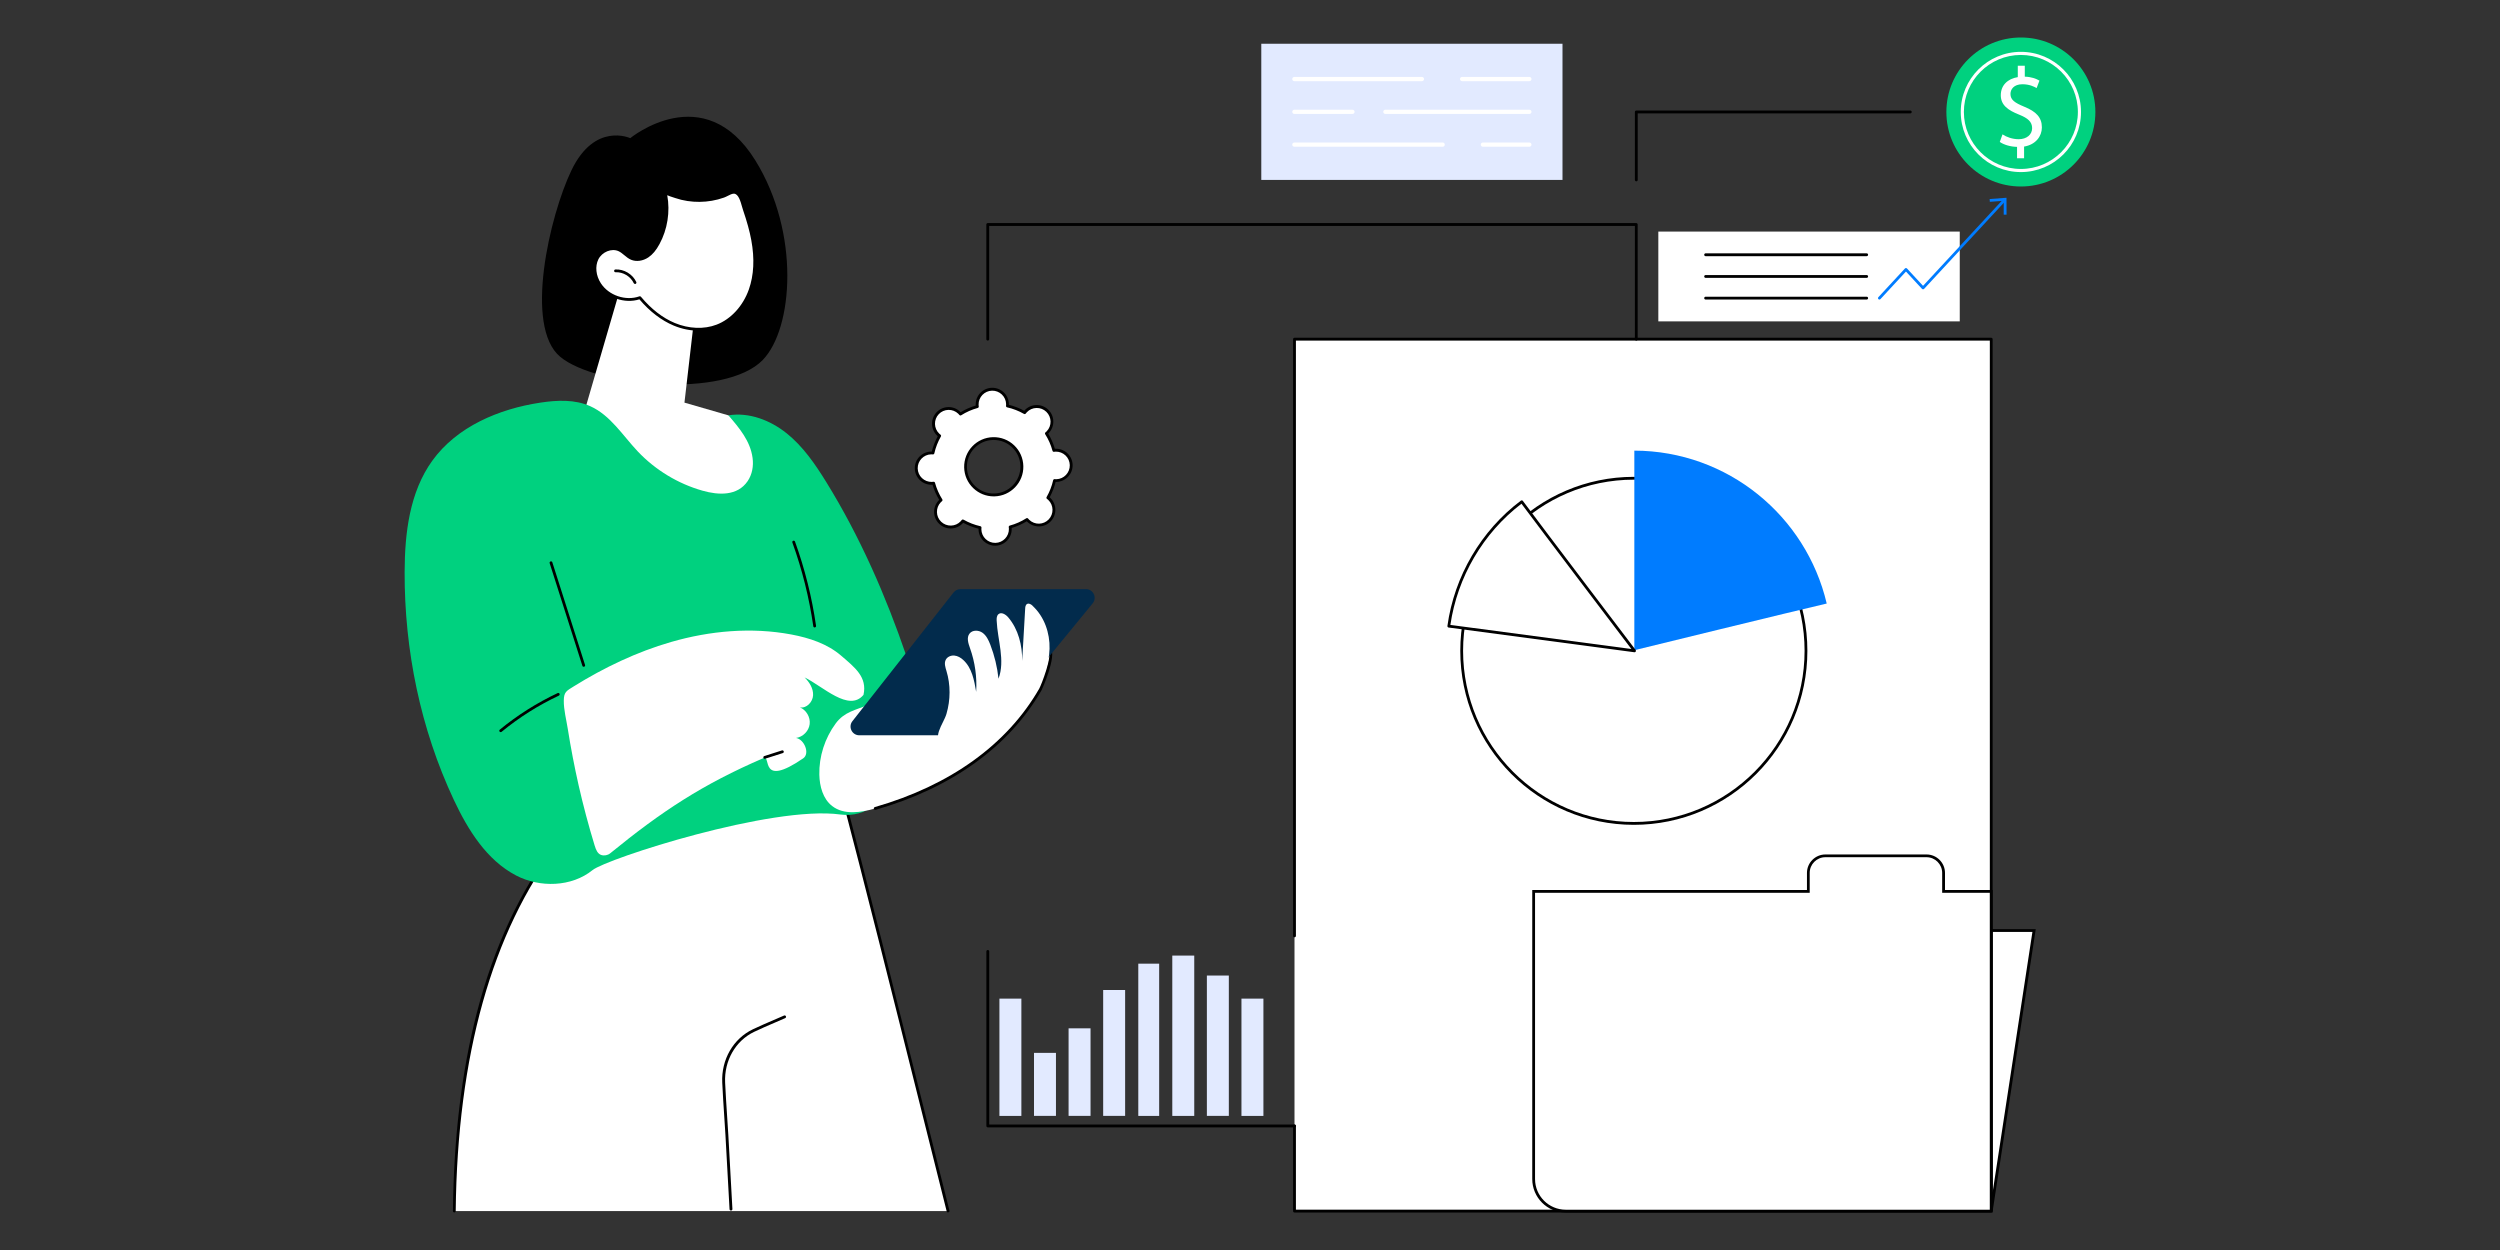 <svg xmlns="http://www.w3.org/2000/svg" id="Layer_1" data-name="Layer 1" viewBox="0 0 600 300"><rect x="0" y="0" width="600" height="300" fill="#333333" stroke="none"/><defs><style> .cls-1 { fill: #00d17f; } .cls-2 { fill: #022b4c; } .cls-3 { fill: #007cff; } .cls-4 { fill: #fff; } .cls-5 { fill: #e2eaff; } </style></defs><path d="m183.07,86.38c7.3-7.54,9-30.46-1.78-47.87-12.34-19.92-30.03-5.35-30.03-5.35,0,0-8.51-3.97-14.12,7.73-5.2,10.85-11.45,37.47-2.68,44.75,8.6,7.14,39.55,10.11,48.62.74Z"></path><g><polygon class="cls-4" points="477.89 223.33 477.89 290.66 488.18 223.33 477.89 223.33"></polygon><path d="m478.22,290.71l-.67-.05v-67.67h11.03l-10.35,67.72Zm0-67.05v62.55l9.56-62.55h-9.56Z"></path></g><rect class="cls-4" x="310.68" y="81.4" width="167.21" height="209.26"></rect><path d="m477.89,291h-167.21c-.19,0-.34-.15-.34-.34v-20.43c0-.19.15-.34.34-.34s.34.15.34.34v20.09h166.54V81.74h-166.54v142.87c0,.19-.15.34-.34.34s-.34-.15-.34-.34V81.4c0-.19.15-.34.34-.34h167.21c.19,0,.34.15.34.34v209.26c0,.19-.15.34-.34.34Z"></path><g><ellipse class="cls-4" cx="392.12" cy="156.21" rx="41.31" ry="41.42"></ellipse><path d="m392.12,197.96c-22.97,0-41.65-18.73-41.65-41.76s18.68-41.76,41.65-41.76,41.65,18.73,41.65,41.76-18.68,41.76-41.65,41.76Zm0-82.84c-22.59,0-40.98,18.43-40.98,41.08s18.38,41.08,40.98,41.08,40.98-18.43,40.98-41.08-18.38-41.08-40.98-41.08Z"></path></g><path class="cls-3" d="m438.41,144.84c-4.94-21-23.73-36.63-46.17-36.69v47.9s38.47-9.42,46.17-11.2Z"></path><g><path class="cls-4" d="m365.22,120.41c-9.71,7.29-15.9,18.15-17.51,29.86,10.93,1.47,44.58,5.93,44.58,5.93,0,0-22.63-29.79-27.07-35.79Z"></path><path d="m392.29,156.54s-.03,0-.04,0c-.34-.04-33.78-4.48-44.58-5.93-.09-.01-.17-.06-.22-.13-.05-.07-.08-.16-.07-.25,1.65-11.93,8.08-22.9,17.64-30.08.07-.05.16-.08.25-.06.09.01.17.06.22.13,4.39,5.93,26.84,35.49,27.07,35.78.08.11.09.26.02.37-.06.11-.17.17-.29.17Zm-44.2-6.56c10.16,1.36,38.31,5.1,43.44,5.78-3.28-4.32-21.95-28.9-26.38-34.87-9.18,7.02-15.38,17.59-17.06,29.1Z"></path></g><g><path class="cls-4" d="m466.46,213.93v-4.44c0-2.26-1.83-4.1-4.1-4.1h-24.27c-2.26,0-4.1,1.83-4.1,4.1v4.44h-65.93v69.03c0,4.25,3.45,7.7,7.7,7.7h102.12v-76.73h-11.43Z"></path><path d="m478.23,291h-102.46c-4.43,0-8.03-3.6-8.03-8.03v-69.37h65.93v-4.1c0-2.44,1.99-4.43,4.43-4.43h24.27c2.44,0,4.43,1.99,4.43,4.43v4.1h11.43v77.41Zm-109.82-76.73v68.7c0,4.06,3.3,7.36,7.36,7.36h101.78v-76.06h-11.43v-4.78c0-2.07-1.69-3.76-3.76-3.76h-24.27c-2.07,0-3.76,1.69-3.76,3.76v4.78h-65.93Z"></path></g><g><path d="m392.71,81.74c-.19,0-.34-.15-.34-.34v-27.18h-154.97v27.18c0,.19-.15.34-.34.34s-.34-.15-.34-.34v-27.52c0-.19.15-.34.34-.34h155.64c.19,0,.34.15.34.34v27.52c0,.19-.15.34-.34.34Z"></path><g><rect class="cls-5" x="302.71" y="10.5" width="72.29" height="32.68"></rect><g><path class="cls-4" d="m367.05,35.22h-11.16c-.28,0-.51-.23-.51-.51s.23-.51.51-.51h11.16c.28,0,.51.23.51.51s-.23.51-.51.51Z"></path><path class="cls-4" d="m346.24,35.22h-35.59c-.28,0-.51-.23-.51-.51s.23-.51.51-.51h35.59c.28,0,.51.23.51.51s-.23.51-.51.51Z"></path><path class="cls-4" d="m367.05,27.35h-34.56c-.28,0-.51-.23-.51-.51s.23-.51.51-.51h34.56c.28,0,.51.23.51.51s-.23.51-.51.51Z"></path><path class="cls-4" d="m324.59,27.35h-13.94c-.28,0-.51-.23-.51-.51s.23-.51.51-.51h13.94c.28,0,.51.23.51.51s-.23.51-.51.51Z"></path><path class="cls-4" d="m367.05,19.48h-16.14c-.28,0-.51-.23-.51-.51s.23-.51.51-.51h16.14c.28,0,.51.23.51.51s-.23.51-.51.51Z"></path><path class="cls-4" d="m341.26,19.48h-30.61c-.28,0-.51-.23-.51-.51s.23-.51.51-.51h30.61c.28,0,.51.23.51.51s-.23.51-.51.51Z"></path></g></g><g><path class="cls-4" d="m234.52,97.15c0,.15.02.3.04.44-1.45.4-2.82,1-4.06,1.79-.09-.11-.19-.22-.3-.33-1.45-1.39-3.76-1.34-5.15.12-1.39,1.45-1.34,3.76.11,5.15.11.1.22.2.34.28-.73,1.27-1.27,2.66-1.6,4.13-.15-.01-.29-.02-.44-.02-2.01.05-3.6,1.71-3.56,3.73.04,2.01,1.71,3.61,3.72,3.56.15,0,.3-.02.44-.04.4,1.45,1,2.82,1.79,4.06-.11.09-.22.19-.33.3-1.39,1.45-1.34,3.76.11,5.15,1.45,1.39,3.76,1.34,5.15-.12.1-.11.2-.22.28-.34,1.27.73,2.66,1.27,4.13,1.6-.01.15-.02.29-.02.44.04,2.01,1.71,3.61,3.72,3.56,2.01-.05,3.6-1.71,3.56-3.73,0-.15-.02-.3-.04-.44,1.45-.4,2.82-1,4.06-1.79.09.11.19.22.3.33,1.45,1.39,3.76,1.34,5.15-.12,1.39-1.45,1.34-3.76-.11-5.15-.11-.1-.22-.2-.34-.28.73-1.27,1.27-2.66,1.6-4.14.15.01.29.02.44.02,2.01-.05,3.6-1.71,3.56-3.73-.04-2.01-1.71-3.61-3.72-3.56-.15,0-.3.02-.44.04-.4-1.45-1-2.82-1.79-4.06.11-.09.22-.19.33-.3,1.39-1.45,1.34-3.76-.11-5.15-1.45-1.39-3.76-1.34-5.15.12-.1.11-.2.22-.28.34-1.27-.73-2.66-1.27-4.13-1.6.01-.15.02-.29.02-.44-.04-2.01-1.71-3.61-3.72-3.56-2.01.05-3.6,1.71-3.56,3.73Zm10.73,14.73c.08,3.74-2.88,6.83-6.61,6.92-3.73.08-6.83-2.88-6.91-6.61-.08-3.74,2.88-6.83,6.61-6.92,3.73-.08,6.83,2.88,6.91,6.61Z"></path><path d="m238.83,130.97c-1.03,0-2-.39-2.75-1.1-.77-.73-1.2-1.73-1.23-2.79,0-.06,0-.12,0-.19-1.29-.32-2.53-.8-3.69-1.43-.04.05-.08.09-.12.14-.73.77-1.72,1.21-2.79,1.23-1.06.03-2.07-.37-2.84-1.1-1.59-1.52-1.64-4.04-.13-5.63.04-.04.09-.09.13-.13-.69-1.13-1.22-2.35-1.6-3.63-.06,0-.13,0-.19,0-1.08.02-2.07-.37-2.84-1.1-.77-.73-1.2-1.73-1.23-2.79-.05-2.2,1.7-4.02,3.89-4.07.06,0,.12,0,.19,0,.32-1.29.8-2.53,1.43-3.69-.05-.04-.09-.08-.14-.13-1.59-1.52-1.64-4.04-.13-5.63.73-.77,1.72-1.21,2.79-1.23,1.06-.04,2.07.37,2.84,1.1.04.04.09.09.13.13,1.13-.69,2.35-1.22,3.62-1.6,0-.06,0-.13,0-.19-.05-2.2,1.7-4.02,3.89-4.07,1.06-.03,2.07.37,2.84,1.1.77.73,1.2,1.73,1.23,2.79,0,.06,0,.12,0,.19,1.29.32,2.53.8,3.69,1.43.04-.05.08-.09.12-.14.73-.77,1.72-1.21,2.79-1.23,1.06-.03,2.07.37,2.84,1.1,1.59,1.52,1.64,4.04.13,5.63-.04.04-.09.09-.13.13.69,1.13,1.22,2.35,1.6,3.63.06,0,.13,0,.19,0,1.05-.02,2.07.37,2.84,1.1.77.74,1.2,1.73,1.23,2.79.05,2.2-1.7,4.02-3.89,4.07-.06,0-.12,0-.19,0-.32,1.29-.8,2.53-1.43,3.69.05.04.09.08.14.13,1.59,1.52,1.64,4.04.13,5.63-.73.77-1.72,1.21-2.79,1.23-1.06.02-2.07-.37-2.84-1.1-.04-.04-.09-.09-.13-.13-1.13.69-2.35,1.22-3.62,1.6,0,.06,0,.13,0,.19.05,2.2-1.7,4.02-3.89,4.07-.03,0-.06,0-.09,0Zm-7.75-6.29c.06,0,.11.01.17.04,1.26.72,2.62,1.25,4.04,1.57.17.04.28.19.26.36-.01.15-.02.28-.02.4.02.88.38,1.71,1.02,2.32.64.61,1.47.94,2.36.92,1.82-.04,3.27-1.56,3.23-3.38,0-.12-.01-.25-.04-.4-.02-.17.08-.33.25-.37,1.4-.38,2.74-.97,3.96-1.75.14-.09.33-.06.44.07.1.12.18.21.27.3.64.61,1.48.94,2.36.92.88-.02,1.7-.38,2.31-1.02,1.26-1.32,1.21-3.41-.1-4.67-.09-.08-.19-.17-.31-.26-.14-.1-.18-.29-.09-.44.72-1.26,1.25-2.62,1.57-4.04.04-.17.19-.28.36-.26.15.01.28.02.4.02,1.82-.04,3.27-1.56,3.23-3.38-.02-.88-.38-1.71-1.02-2.32-.64-.61-1.47-.93-2.36-.92-.12,0-.25.01-.4.04-.17.03-.33-.08-.37-.25-.38-1.41-.97-2.74-1.75-3.97-.09-.14-.06-.33.07-.44.12-.1.21-.18.3-.27,1.26-1.32,1.21-3.41-.1-4.67-.64-.61-1.47-.94-2.36-.92-.88.02-1.7.38-2.31,1.02-.08.09-.17.19-.26.31-.1.14-.29.18-.44.09-1.26-.72-2.62-1.25-4.04-1.57-.17-.04-.28-.19-.26-.36.01-.15.02-.28.02-.4-.02-.88-.38-1.71-1.02-2.32-.64-.61-1.48-.94-2.36-.92-1.82.04-3.27,1.56-3.23,3.38h0c0,.12.01.25.04.4.02.17-.08.33-.25.37-1.4.38-2.74.97-3.96,1.75-.14.09-.33.06-.44-.07-.1-.12-.18-.21-.27-.3-.64-.61-1.47-.94-2.36-.92-.88.02-1.7.38-2.31,1.02-1.26,1.32-1.21,3.41.1,4.67.09.09.19.17.31.26.14.1.18.29.09.44-.72,1.26-1.25,2.62-1.57,4.04-.04.17-.2.28-.36.26-.15-.01-.28-.02-.4-.02-1.82.04-3.27,1.56-3.23,3.38.02.88.38,1.71,1.02,2.32.64.61,1.48.93,2.36.92.12,0,.25-.01.4-.04.17-.02.33.08.37.25.38,1.4.97,2.74,1.75,3.97.09.14.06.33-.07.44-.12.1-.21.18-.3.27-1.26,1.32-1.21,3.42.1,4.67.64.61,1.48.94,2.36.92.88-.02,1.7-.38,2.31-1.02.08-.09.17-.19.26-.31.07-.09.17-.14.27-.14Zm7.41-5.55c-1.84,0-3.57-.7-4.9-1.97-1.37-1.31-2.15-3.08-2.19-4.98-.09-3.92,3.03-7.18,6.94-7.26,1.9-.04,3.7.66,5.07,1.97,1.37,1.31,2.15,3.08,2.19,4.98.09,3.92-3.03,7.17-6.94,7.26-.05,0-.11,0-.16,0Zm0-13.54s-.1,0-.15,0c-3.54.08-6.36,3.03-6.28,6.57.04,1.72.74,3.32,1.98,4.5,1.24,1.19,2.87,1.83,4.58,1.78,3.54-.08,6.36-3.03,6.28-6.57-.04-1.72-.74-3.32-1.98-4.5-1.2-1.15-2.77-1.78-4.44-1.78Z"></path></g></g><circle class="cls-1" cx="485.01" cy="26.88" r="17.88"></circle><path class="cls-4" d="m485.01,41.3c-7.95,0-14.43-6.47-14.43-14.43s6.47-14.43,14.43-14.43,14.43,6.47,14.43,14.43-6.47,14.43-14.43,14.43Zm0-28.11c-7.55,0-13.68,6.14-13.68,13.68s6.14,13.68,13.68,13.68,13.68-6.14,13.68-13.68-6.14-13.68-13.68-13.68Z"></path><path class="cls-4" d="m484.09,37.98v-2.73c-1.57-.03-3.19-.51-4.14-1.19l.65-1.81c.97.65,2.38,1.16,3.89,1.16,1.92,0,3.22-1.11,3.22-2.65s-1.05-2.41-3.06-3.22c-2.76-1.08-4.46-2.33-4.46-4.68s1.6-3.95,4.08-4.35v-2.73h1.68v2.62c1.62.05,2.73.49,3.52.95l-.68,1.79c-.57-.32-1.68-.92-3.41-.92-2.08,0-2.87,1.24-2.87,2.33,0,1.41,1,2.11,3.35,3.08,2.79,1.14,4.19,2.54,4.19,4.95,0,2.14-1.49,4.14-4.27,4.6v2.81h-1.7Z"></path><path d="m392.71,43.52c-.19,0-.34-.15-.34-.34v-16.31c0-.19.15-.34.34-.34h65.76c.19,0,.34.15.34.34s-.15.34-.34.34h-65.42v15.97c0,.19-.15.34-.34.34Z"></path><g><rect class="cls-4" x="398" y="55.58" width="72.34" height="21.55"></rect><g><path d="m448,61.48h-38.65c-.19,0-.34-.15-.34-.34s.15-.34.34-.34h38.65c.19,0,.34.15.34.34s-.15.34-.34.34Z"></path><path d="m448,66.69h-38.65c-.19,0-.34-.15-.34-.34s.15-.34.34-.34h38.65c.19,0,.34.15.34.34s-.15.34-.34.34Z"></path><path d="m448,71.89h-38.65c-.19,0-.34-.15-.34-.34s.15-.34.34-.34h38.65c.19,0,.34.15.34.34s-.15.34-.34.34Z"></path></g></g><g><path class="cls-3" d="m451.06,71.89c-.08,0-.16-.03-.23-.09-.14-.13-.15-.34-.02-.48l6.37-6.88c.13-.14.37-.14.5,0l3.85,4.16,19.29-20.83c.13-.14.34-.15.48-.02.14.13.15.34.02.48l-19.54,21.1c-.13.14-.37.14-.5,0l-3.85-4.16-6.12,6.61c-.07.07-.16.11-.25.11Z"></path><polygon class="cls-3" points="481.57 51.52 480.89 51.52 480.89 48.19 477.56 48.44 477.51 47.77 481.56 47.46 481.57 51.52"></polygon></g><g><path class="cls-4" d="m227.54,290.66l-25.64-102.07-68.06,13.85c-21.26,28.12-24.87,64.69-24.8,88.22h118.51Z"></path><path d="m227.54,291c-.15,0-.29-.1-.33-.26-2.14-8.48-4.35-17.32-6.6-26.34-6.35-25.38-12.92-51.63-19.12-75.24-3.08.6-6.16,1.21-9.25,1.81-19.14,3.75-38.94,7.63-58.22,11.76-15.95,20.97-24.24,50.55-24.65,87.92,0,.19-.15.35-.34.33-.19,0-.34-.16-.33-.34.19-17.67,2.13-33.71,5.76-47.67,4.11-15.82,10.54-29.53,19.1-40.76.05-.06.12-.11.2-.13,19.33-4.14,39.17-8.03,58.36-11.79,3.19-.63,6.38-1.25,9.56-1.87.17-.03.35.07.39.25,6.22,23.69,12.82,50.06,19.2,75.55,2.26,9.01,4.47,17.86,6.6,26.33.05.18-.06.36-.25.41-.03,0-.06.01-.08.01Z"></path><path d="m175.43,290.53c-.18,0-.33-.14-.34-.32-.13-2.14-.31-5.57-.49-8.89-.18-3.32-.36-6.75-.49-8.88-.09-1.4-.18-2.79-.27-4.19-.18-2.75-.37-5.6-.5-8.4-.26-5.54,2.63-10.58,7.37-12.83,1.64-.78,3.34-1.51,4.99-2.22.82-.35,1.65-.71,2.47-1.07.17-.08.37,0,.45.17.08.17,0,.37-.17.45-.82.36-1.65.72-2.47,1.07-1.64.7-3.33,1.43-4.96,2.21-4.49,2.14-7.23,6.92-6.99,12.19.13,2.8.32,5.64.5,8.39.09,1.4.18,2.79.27,4.19.13,2.14.31,5.57.49,8.89.18,3.32.36,6.74.49,8.88.01.19-.13.35-.32.36,0,0-.01,0-.02,0Z"></path></g><g><path class="cls-4" d="m150.17,64.75l-10.08,34.6s19.24,23.71,33.73,22.77c14.5-.93,11.8-17.34.99-22.44l-10.54-3.05,3.14-27.12-17.25-4.76Z"></path><g><g><path class="cls-4" d="m180.64,57.58c.73,3.98.75,8.17-.6,11.99-1.34,3.82-4.18,7.22-7.96,8.67-3.28,1.25-7.03.95-10.27-.4-3.24-1.35-5.99-3.69-8.25-6.38-3.46,1.23-7.67-.2-9.66-3.29-1.15-1.78-1.55-4.14-.62-6.04.94-1.9,3.41-3.03,5.32-2.13,1.09.52,1.87,1.57,2.98,2.04,1.24.52,2.72.21,3.83-.54,1.12-.75,1.92-1.89,2.56-3.07,2.01-3.73,2.61-8.2,1.66-12.32.09.39,2.16.98,2.53,1.1.93.31,1.89.55,2.85.7,1.91.3,3.87.28,5.78-.05.97-.17,1.92-.42,2.84-.74.73-.26,1.69-.95,2.47-.96,1.64-.02,2.12,2.96,2.52,4.12.82,2.39,1.55,4.83,2,7.32Z"></path><path d="m167.63,79.36c-1.97,0-4-.41-5.94-1.22-2.96-1.24-5.73-3.36-8.23-6.3-3.54,1.13-7.82-.37-9.84-3.5-1.32-2.05-1.57-4.49-.63-6.37,1.07-2.16,3.77-3.23,5.77-2.28.56.27,1.04.66,1.5,1.04.48.4.94.77,1.47,1,1.05.44,2.39.25,3.51-.51.92-.62,1.69-1.55,2.45-2.95,1.97-3.64,2.56-8.05,1.62-12.08h0c-.04-.18.07-.36.25-.41.17-.04.33.05.39.21.11.12.57.35,2.07.82.11.04.2.06.26.08.9.3,1.84.53,2.8.68,1.88.29,3.78.27,5.67-.05.95-.17,1.89-.41,2.79-.73.24-.08.51-.22.8-.37.59-.3,1.2-.61,1.78-.61h.02c1.6,0,2.2,2.18,2.61,3.62.08.28.15.53.21.72.98,2.85,1.62,5.19,2.02,7.37.84,4.55.63,8.65-.61,12.16-1.47,4.16-4.52,7.48-8.16,8.87-1.42.54-2.98.81-4.58.81Zm-14.06-8.25c.1,0,.19.04.26.12,2.47,2.95,5.2,5.07,8.12,6.29,3.36,1.4,7.01,1.55,10.02.4,3.46-1.32,6.36-4.49,7.76-8.46,1.2-3.41,1.4-7.38.58-11.82-.39-2.14-1.03-4.45-1.99-7.27-.07-.21-.14-.47-.23-.76-.35-1.25-.87-3.13-1.96-3.13h-.01c-.43,0-.97.28-1.48.54-.31.16-.6.3-.88.4-.93.33-1.91.59-2.9.76-1.96.34-3.94.36-5.89.06-1-.15-1.97-.39-2.91-.71-.05-.02-.13-.04-.24-.08-.75-.23-1.3-.43-1.68-.6.72,3.96.06,8.19-1.86,11.73-.81,1.5-1.66,2.51-2.67,3.19-1.31.88-2.9,1.1-4.15.57-.62-.26-1.14-.69-1.63-1.1-.45-.37-.87-.72-1.36-.95-1.66-.78-3.98.16-4.87,1.97-.81,1.65-.58,3.89.6,5.71,1.9,2.94,5.97,4.32,9.26,3.15.04-.01.08-.02.11-.02Zm6.4-25.09h0s0,0,0,0Z"></path></g><g><path class="cls-4" d="m147.73,65c1.93-.1,3.86,1.06,4.68,2.81l-4.68-2.81Z"></path><path d="m152.41,68.15c-.13,0-.25-.07-.31-.19-.77-1.63-2.56-2.71-4.36-2.62-.19,0-.35-.13-.35-.32,0-.19.13-.34.32-.35,2.06-.1,4.12,1.13,5,3.01.08.17,0,.37-.16.45-.05.02-.1.03-.14.03Z"></path></g></g></g><path class="cls-1" d="m123.87,210.12c-7.09-3.7-11.57-10.95-14.97-18.19-7.98-17.02-11.85-35.88-11.79-54.67.03-9.32,1.19-19.13,6.64-26.69,5.9-8.18,15.98-12.44,25.95-13.94,4.02-.61,8.28-.8,11.99.87,4.81,2.17,7.75,7,11.37,10.84,4.22,4.46,9.66,7.76,15.57,9.43,3.77,1.07,8.33,1.33,10.8-2.29,1.1-1.62,1.45-3.63,1.19-5.57-.54-4.08-3.21-7.22-5.8-10.23,4.97-.8,10.08,1.18,14,4.33,3.92,3.15,6.82,7.38,9.47,11.66,8.08,13.08,14.29,27.26,19.26,41.81,1.76,5.15,3.38,10.53,2.82,15.94-.63,6.12-1.77,11.96-6.29,16.14-1.46,1.35-2.85,2.56-4.07,3.58-2.31,1.94-5.32,2.75-8.31,2.34-16.42-2.26-56.12,10.61-59.48,13.34-5.06,4.1-12.69,4.25-18.35,1.3Z"></path><path d="m140.09,160.03c-.14,0-.28-.09-.32-.24l-7.85-24.63c-.06-.18.04-.37.22-.42.18-.06.37.04.42.22l7.85,24.63c.06.18-.04.37-.22.42-.03.01-.07.02-.1.02Z"></path><path d="m195.52,150.59c-.17,0-.31-.12-.33-.29-.98-6.83-2.67-13.59-5.02-20.09-.06-.18.03-.37.2-.43.18-.06.37.03.43.2,2.36,6.54,4.06,13.34,5.05,20.22.03.18-.1.36-.29.38-.02,0-.03,0-.05,0Z"></path><g><path class="cls-4" d="m142.74,202.99c.27.9.67,1.92,1.56,2.21.71.23,1.56.07,2.14-.4,12.35-10.08,22.2-16.57,36.83-22.87,1.86-.8-1.08,7.32,9.5.07,1.67-1.14.27-4.56-1.72-4.89,1.65-.23,3.06-1.66,3.27-3.31.21-1.65-.8-3.39-2.34-4.03,1.6.3,3.09-1.3,3.16-2.92.08-1.62-.88-3.13-2.04-4.27,4.43,2.15,10.63,8.41,14.14,4.19.94-4.28-2.05-6.55-5.37-9.41-3.32-2.86-7.64-4.27-11.94-5.08-9.57-1.8-19.53-.9-28.88,1.8-8.23,2.38-16.06,6.13-23.33,10.64-1.79,1.11-2.38,1.35-2.41,3.41-.03,2.21.62,4.64.96,6.82.72,4.54,1.59,9.05,2.6,13.53,1.11,4.88,2.4,9.72,3.86,14.5Z"></path><path d="m183.54,182.11c-.14,0-.28-.09-.32-.24-.06-.18.04-.37.22-.42l4.23-1.35c.18-.06.37.04.42.22.06.18-.04.37-.22.42l-4.23,1.35s-.07.02-.1.02Z"></path><path d="m120.17,175.71c-.1,0-.19-.04-.26-.12-.12-.14-.1-.36.05-.48,4.24-3.48,8.91-6.43,13.88-8.77.17-.08.37,0,.45.16.08.17,0,.37-.16.45-4.92,2.31-9.54,5.23-13.74,8.68-.06.05-.14.08-.21.08Z"></path></g><path class="cls-4" d="m196.64,185.94c.07,2.79.86,5.78,3.07,7.5,2.83,2.21,6.89,1.58,10.35.59,16.38-4.71,31.15-13.79,39.65-28.57.35-.61,3.47-8.08,2.19-9.77-1.2-1.59-4.18,1.43-6.13,1.84-8.43,1.77-16.76,4.07-24.91,6.88-4.19,1.44-8.33,3.02-12.42,4.73-3.12,1.31-5.78,1.66-7.87,4.49-2.6,3.52-4.03,7.93-3.93,12.31Z"></path><path d="m210.05,194.36c-.15,0-.28-.1-.32-.24-.05-.18.05-.37.23-.42,18.12-5.21,31.76-15.04,39.45-28.42.5-.87,3.29-7.97,2.21-9.39-.11-.15-.08-.36.07-.47.15-.11.36-.08.47.07,1.53,2.02-2.12,10.07-2.17,10.14-7.78,13.54-21.56,23.47-39.85,28.73-.03,0-.06.01-.09.01Z"></path><path class="cls-2" d="m260.62,141.39h-30.11c-.64,0-1.25.29-1.65.8l-24.28,30.89c-1.08,1.37-.1,3.39,1.65,3.39h29.07c.63,0,1.22-.28,1.62-.77l25.32-30.89c1.12-1.37.15-3.42-1.62-3.42Z"></path><path class="cls-4" d="m247.82,145.37c-.36-.33-.88-.66-1.31-.42-.38.2-.45.7-.47,1.13-.24,4.18-.48,8.36-.72,12.55.05-3.74-.92-7.61-3.34-10.46-.6-.7-1.65-1.36-2.35-.77-.42.36-.46.99-.43,1.54.21,4.69,2.09,9.55.44,13.95-.29-2.8-.96-5.55-1.97-8.18-.42-1.07-.93-2.18-1.87-2.85-.94-.67-2.42-.71-3.12.21-.75.97-.28,2.35.13,3.51,1.19,3.34,1.69,6.92,1.47,10.46-.46-2.77-1.02-5.75-3.09-7.64-.6-.56-1.35-1-2.17-1.07-.82-.07-1.71.32-2.06,1.06-.39.82-.07,1.77.19,2.64,1.01,3.33.98,6.96,0,10.3-.73,2.5-3.87,5.87-.55,7.83,1.14.67,2.54.72,3.85.54,3.7-.53,6.91-2.76,9.8-5.13,2.95-2.42,5.75-5.07,7.9-8.21,2.15-3.15,3.63-6.83,3.74-10.64.11-3.81-1.26-7.74-4.07-10.32Z"></path><g><path d="m310.68,270.57h-73.61c-.19,0-.34-.15-.34-.34v-41.89c0-.19.15-.34.34-.34s.34.15.34.34v41.55h73.27c.19,0,.34.15.34.34s-.15.34-.34.34Z"></path><rect class="cls-5" x="239.86" y="239.67" width="5.27" height="28.15"></rect><rect class="cls-5" x="248.16" y="252.69" width="5.27" height="15.12"></rect><rect class="cls-5" x="256.46" y="246.8" width="5.27" height="21.01"></rect><rect class="cls-5" x="264.76" y="237.6" width="5.27" height="30.21"></rect><rect class="cls-5" x="273.19" y="231.28" width="5.01" height="36.54"></rect><rect class="cls-5" x="281.35" y="229.34" width="5.27" height="38.48"></rect><rect class="cls-5" x="289.65" y="234.13" width="5.27" height="33.68"></rect><rect class="cls-5" x="297.95" y="239.67" width="5.27" height="28.15"></rect></g></svg>